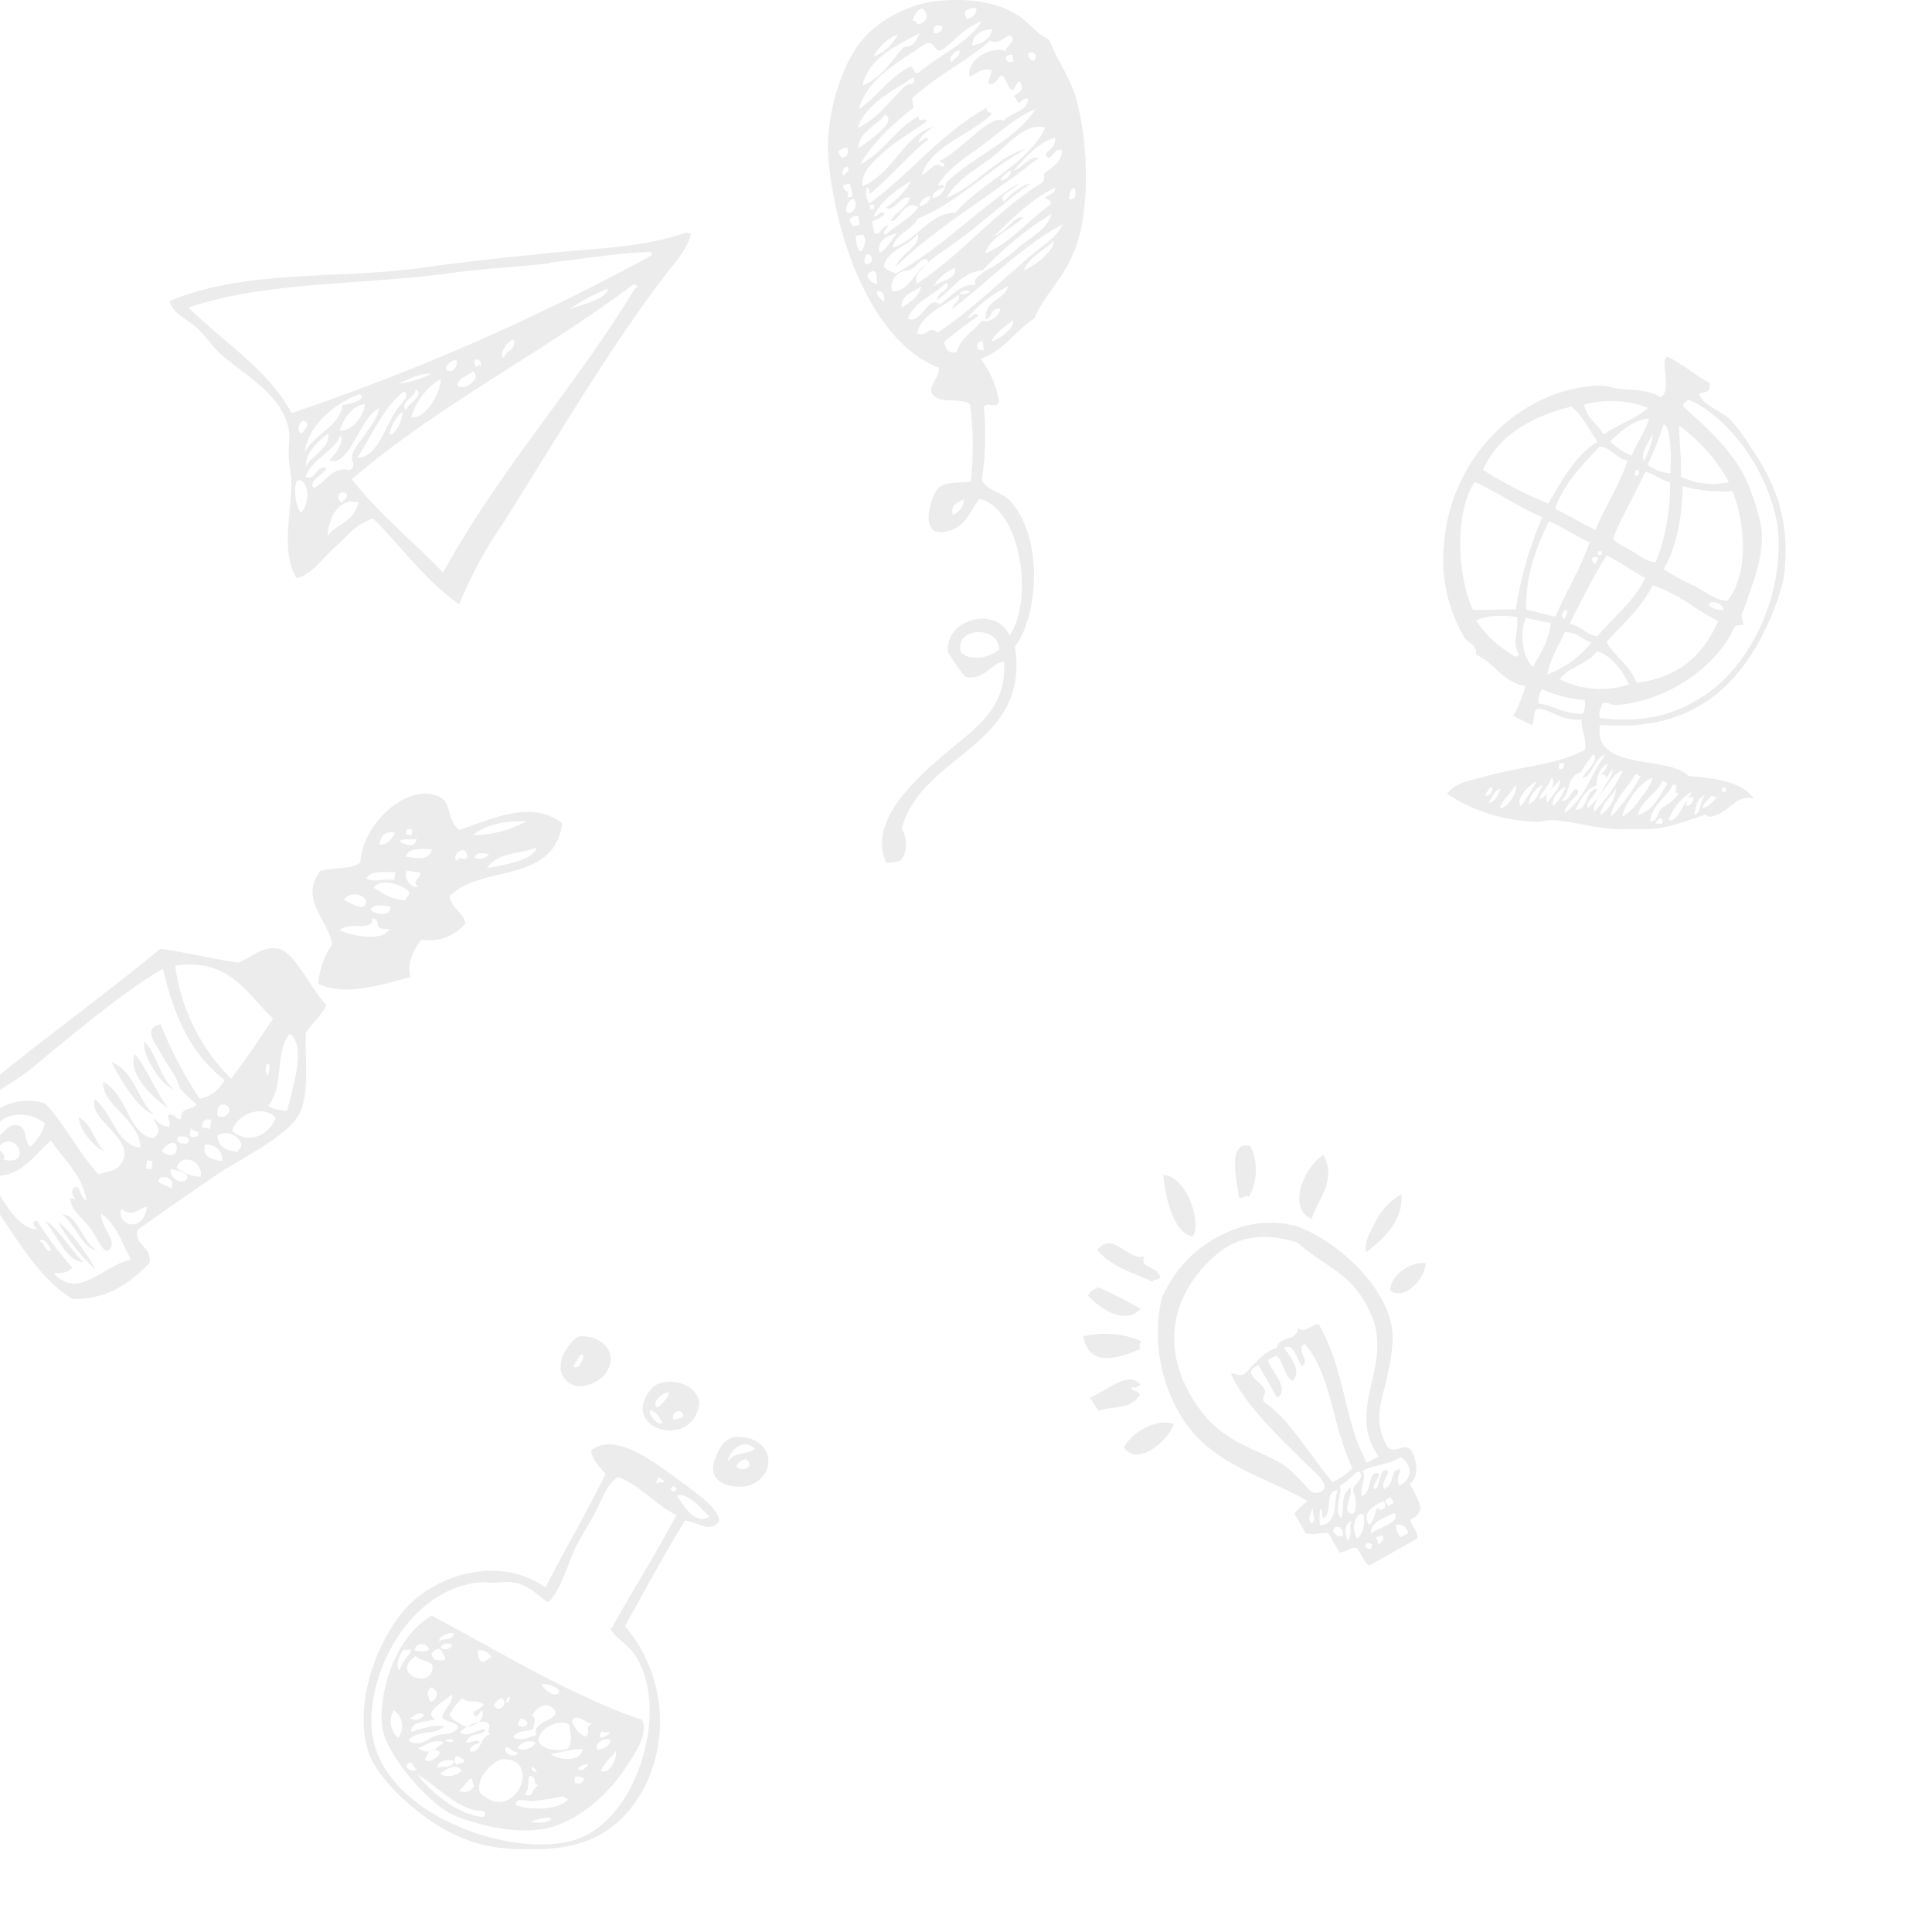 <svg xmlns="http://www.w3.org/2000/svg" xmlns:xlink="http://www.w3.org/1999/xlink" width="280" height="280" viewBox="0 0 280 280"><defs><style>.a,.c{fill:#a2a2a2;}.a{stroke:#707070;opacity:0.7;}.b{opacity:0.2;clip-path:url(#a);}.c{fill-rule:evenodd;}</style><clipPath id="a"><rect class="a" width="280" height="280"/></clipPath></defs><g class="b"><g transform="translate(181.801 196.438)"><g transform="translate(-24.801 -30.438)"><path class="c" d="M11.6,4.3c3.2.1,5.6,6.6,4.3,8.9C13,13,11.7,6.7,11.6,4.3Z" transform="translate(0 -0.025)"/><path class="c" d="M24.2.1A8,8,0,0,1,24,7.5c-.3-.5-1,.4-1.4.1C22.2,5.1,20.8-.7,24.2.1Z" transform="translate(0 -0.025)"/><path class="c" d="M8.8,16.1c-.5,1.7,1.2,1.3,2.1,2.5s-1,.6-.8,1.2C7.4,18.5,4.4,17.9,2,15.2,4.3,12.3,6.4,16.8,8.8,16.1Z" transform="translate(0 -0.025)"/><path class="c" d="M34.8,1.4c2,3.8-.8,6.3-1.7,9.3C29.3,9,32.3,2.8,34.8,1.4Z" transform="translate(0 -0.025)"/><path class="c" d="M2.2,20.6c2.1.9,4.1,2,6.1,3.1-2,2.3-5.5.4-7.6-1.9C.8,21.3,1.5,20.9,2.2,20.6Z" transform="translate(0 -0.025)"/><path class="c" d="M0,27.7a13.2,13.2,0,0,1,8.4.7.9.9,0,0,0-.1,1.1C5.2,30.9.8,32.3,0,27.7Z" transform="translate(0 -0.025)"/><path class="c" d="M46.1,7.1c.3,3.3-1.9,6-5.1,8.4-.3-1.2.4-2.7,1.1-3.9a9.5,9.5,0,0,1,4-4.5Z" transform="translate(0 -0.025)"/><path class="c" d="M7.1,35c-.6.6.9.4,1.1,1.2-1.5,2.3-4.1,1.5-6,2.3L1,36.6c2.6-1.2,5.6-4,7.3-1.9C7.9,34.9,7.4,35.4,7.1,35Z" transform="translate(0 -0.025)"/><path class="c" d="M49.6,17.1c.1,1.9-2.8,5.5-5.1,4C44.4,18.9,47.4,16.8,49.6,17.1Z" transform="translate(0 -0.025)"/><path class="c" d="M44.3,43.9c.8.7,2.2-.6,3,.1s1.7,3.9,0,5.1a13.2,13.2,0,0,1,1.6,3.5,2.4,2.4,0,0,1-1.6,1.7c.4.9,1.3,1.9,1.1,2.7l-6.9,3.9c-.7-.2-1.1-1.5-1.7-2.3s-1.9.6-2.7.4l-1.6-2.8c-1.1-.1-2.3.4-3.3,0l-1.6-2.8a8.1,8.1,0,0,1,1.9-1.8c-4.9-3.1-13.4-5-17.8-11.5A23.2,23.2,0,0,1,11.4,22c1.8-3.5,4-6.9,9.3-9.3a14.7,14.7,0,0,1,10.1-1C35.4,13.2,43,19,44.6,25.8c.6,2.5-.1,5.6-.6,8s-2.3,6.2.2,10.1ZM41.7,24.5h0C39,18.4,35.2,17.8,31,14.1c-4.2-1.3-8.3-1.3-12,2-6.5,5.8-8.2,14.2-1.8,22.6,3.5,4.6,8.4,5.4,12.1,7.8a25.7,25.7,0,0,1,2.4,2.3c.6.5,1.5,2.3,2.9,1.3S33,47,31.9,45.8c-3.6-3.6-8.6-8.3-10.5-12.7.8-.2,1.2.7,2.1-.1s2.7-3.2,4.5-3.6c.5-2,2.8-.7,3.1-2.9,1.2.8,1.8-.5,3-.6,4,7,3.6,14,7,20.1l1.7-.9C37.9,38.2,45,32,41.7,24.5ZM30.4,34.2h0C29,33.5,29,31,27.9,30.5l-1.1.6c0,1.2,3.4,4.2,1.3,5.5l-2.7-4.7c-2.5,1,0,2.2.7,3.2s-.4,1.3.1,2.1c3.7,2.5,6.6,7.7,9.9,11.6a9.1,9.1,0,0,0,2.9-2c-3-6.3-3-13.5-6.9-18-1.5.7.9,2.4-.4,3.2-.8-1-1.2-3.5-2.6-2.6,1.1,1.4,2.6,3.5,1.2,4.8Zm6.9,19.9h0C38,53,37,51,38.7,49.6c.4,1.3-1.1,3-.1,3.7s1.1-1.7.6-2.9,1.4-1.7,1-2.8-1.7,1.3-3,1.7c.3,1.6-.9,3.7.1,4.7Zm5.2-4.4h0c.5-.7.5-2.8,1.4-2.6s-.9,1.6-.3,2.7c1.6-.6.8-3,2.4-2.8-.2.7-.7,1.4-.2,2.3,2-.9,1.9-3,.2-4.1-2,1.3-3.5.9-5.5,2,.6,1.4-.5,2.3-.1,3.7,1.5-.8.8-3.3,2.1-3.4s-1.2,2.1-.2,2.3Zm-7.7,4.4h0c-.4-.5,0-.8-.3-1.3s-.3,1.5-.2,2.3c2.8-.3,1.8-3.5,2.6-5.1C34.8,50.1,36.3,53,34.8,54.1Zm-1.8.7h0c.9-.4.1-1.4.3-2S32.3,53.9,33,54.8Zm4.6,1.8h0c.2-.6-.3-1.6-1.1-1.2S36.8,57,37.6,56.6Zm.7.7h0c.8-.8.1-2,.6-2.9C37.7,55.1,37.9,56.2,38.3,57.3ZM41.4,55h0c.9-.7.8-1.7,1.2-2.5.5.8,1.7-.1.9-.9-1.8.8-3.1,1.8-2.1,3.4Zm-.8-1.4h0c-.2-.2-.4-.2-.7,0a2.8,2.8,0,0,0-.2,3.4c1.1-.9,1-2.2,1-3.5Zm3.6-1.3h0l.8-.5-.5-.8-.8.5Zm-2.5,4h0c1.1-1,4.3-1.5,3.4-3C43.7,53.9,41.5,54.7,41.7,56.3Zm4.3.5h0l1.1-.6c-.4-1.1-1-1.3-1.8-1.2A2.7,2.7,0,0,0,46,56.8Zm-4.2,1.6h0c-.1-.2-.1-.4.1-.4s-.5-.6-.9-.2.4.8.7.7Zm.8-.5h0c.7-.3,1-.7.8-1.2s-.3.1-.4-.1l-.6.3a1.5,1.5,0,0,1,.3,1Z" transform="translate(0 -0.025)"/><path class="c" d="M13.1,40.4c-.5,2.1-5.2,6.4-7.2,3.4C7,41.5,10.9,39.5,13.1,40.4Z" transform="translate(0 -0.025)"/></g></g><g transform="translate(138.689 62.552)"><path class="c" d="M22.191,52.1a13.5,13.5,0,0,1,2.6,6.2c-.6,1-1.7-.2-2.2.7a43,43,0,0,1-.3,10.6c.9,1.6,2.8,1.6,4.1,3,4.9,5.3,4.1,16.7.7,21.1,2.3,14.5-13.6,15.6-16.4,26.4.9,1.4.8,3.8-.3,4.7l-1.9.3c-1.7-3.4.2-6.8,1.6-8.9a40,40,0,0,1,6-6.2c4.2-3.8,10-6.8,9.4-14.1-1.6,0-2.8,2.8-5.6,2.2a27.1,27.1,0,0,1-2.5-3.6c-.5-4.9,7.1-6.7,8.9-2.4,3.4-4.6,2-18.1-4.3-19.8-1.5,1.7-1.9,4.3-5.2,4.8s-2.2-4.1-1.2-5.8,3-1.2,5.1-1.5a46.7,46.7,0,0,0-.1-11.2c-1.3-1-3.9-.1-5.2-1.2s.8-2.6.7-4.1c-9-3.4-14.7-17-16-29.9-.6-6.2,1.8-15,6-18.8a17.9,17.9,0,0,1,9.2-4.4c3.4-.4,8.1-.4,11.9,1.8,1.8,1,2.6,2.6,4.9,3.8,1.3,3.4,3.2,5.6,4.1,9.3,1.6,6.7,1.6,15.1-.1,20.2s-4.7,7.2-6.2,10.9c-2.8,1.7-4.2,4.5-7.7,5.8ZM12.391,3h0c.4-.1.4.5.7.5s1.7-.5,1-1.8-1.6.5-1.8,1.3Zm7.6-.3h0a1.443,1.443,0,0,0,1.5-1.2c.2-.6-.8-.3-1.3-.1s-.4.7-.1,1.3Zm-4.6,2.1h0c.9.2,1.7-1,.8-1.1s-1,.4-.8,1.1Zm-4.4,2h0c1.7,0,1.8-1.2,2.3-2-3.6,1.9-7.4,3.7-8.3,7.6C7.891,11.2,9.191,8.8,10.991,6.8Zm3.2-.5h0c-3.9,2.7-8.4,4.9-9.7,9.5,2.7-1.8,4.3-4.5,7.3-6.1.8-.2.5,1.2,1.4.8,2.9-2.5,7-4.2,9.1-7.4-2.3.8-3.6,2.4-5.3,3.8s-1.3-1.1-2.7-.6ZM10.091,5h0a6.9,6.9,0,0,0-3.5,3.2,6.3,6.3,0,0,0,3.5-3.2Zm10.8,1.6h0c1.7-.3,2.7-1.1,2.9-2.4C21.891,4.4,20.991,5.2,20.891,6.6Zm5.1.9h0c-.9-.4,1.1-1.1.7-2.1s-1.7,1.3-3.2.5c-3.4,3-8,5.2-11.3,8.4l.2,1.3c-3,2.4-5.8,4.9-7.7,8.2,3.5-1.8,5-5.1,8.5-7-.3,1.2,1.1,0,1.1.8-2.2,1.6-4.6,2.9-6.5,4.7s-2.9,2.8-2.8,4.7c4.5-1.9,6-7.4,10.2-8.6-.7.6-1.6,1.1-2,2s1.1-1,1.3-.2c-3,2.5-5.4,5.4-8.4,7.9-.1-.4-.1-.9-.5-.9a3,3,0,0,0,.4,2.3c6-4.4,10.3-10.1,17-13.9,0,.7.5.6.8.9-3.2,3.1-9,4.7-10.2,8.9,1.7-1,1.7-2,3.1-1.2.5-.8-.1-.3-.5-.9,3.2-1.5,7.4-6.9,9.3-5.8.9-1.2,3.5-1.3,3.5-3.2-.9-.3-1.2,1.2-1.6.3s-.3-.3-.4-.6,1.5-.6,1-1.8-.7.6-1.2.8-.7-.9-1.3-1.8-.9.9-1.8,1-.1-1,0-2c-1.5-.6-2.6,1-3.2.8-.3-2.8,3.9-4.5,5.4-3.5Zm-8,1.5h0c.2-.6,1.1-.7,1.1-1.5S16.991,8.6,17.991,9Zm8.9-.1h0l-.2-1c-.4.1-.9.1-.9.5S26.191,9.2,26.891,8.9Zm3-.1h0c.4-.5.2-1.3-.5-1.2S29.191,8.9,29.891,8.8Zm-25.6,9.7h0c3.1-1.3,4.7-4.1,7-6.1.5-.4,1.5.1,1.1-1.2C9.191,13.3,5.591,15,4.291,18.5Zm.1,3h0c1.3-1,5.8-3.8,3.9-4.9-1.2,1.6-3.7,2.4-3.9,4.8Zm12.5,5.6h0c-.7.4-1.8.6-1.7,1.6,1.6-.2,1.8-1.8,2-2.3,4-3.8,10-6.1,12.9-10.6-2.9,1.2-5.1,3.3-7.5,5.1s-5.2,3.4-6.7,6c.4,0,.9-.2,1,.2Zm-15.4-5.2h0a1.5,1.5,0,0,0,.5.9c.9,0,1-.6.8-1.4a1.8,1.8,0,0,0-1.2.5Zm17,8.9h0c3.8-4.4,10.4-6.9,13-12.3-2.9-.8-5.4,2.5-7.6,4.2s-5.5,3.5-6.7,6c4.3-1.8,7.4-6.1,11.5-7.1-5.7,3.1-9.5,7.5-15.7,10.1-.8,1.7-3.3,2.2-3.6,4.2,3.6-1.2,5.3-5,9.1-5.1Zm-8.5,3h0c-1.5.4-2.6,1-2.6,2.4S9.291,34.7,9.991,33.8Zm23-13.9h0c-3,1-4.4,3.1-6.2,4.9,1.3-.4,2.5-2.3,3.7-1.9-6.7,5.4-14.7,9.9-20.7,15.8.5-1.8,3.8-3.1,3.2-4.8-1.3,1.8-4.4,2.3-4.9,4.7a3,3,0,0,0,1.8,1c6.6-3.7,12.2-9.6,17.8-13.1-.4.9-3.2,1.7-2.2,2.7.9-1,2.9-2.6,3.9-2.6-3.1,2.1-6.3,5-9.4,7.4s-4.1,2.7-5.6,4.2-1.8,1.8-1.5,2.9c6.6-4.3,11.2-10.3,18.1-14.6.6-.7.1-1,.4-1.4s2.7-1.5,2.5-3.4c-1.2-.2-1.5,1.7-2.2,1s1.5-1,1.2-2.8ZM14.591,38h0c-.7-1.5-1.9,1.2-3.1,1.2a2.388,2.388,0,0,0-2.2,3c2.5.2,3.3-3.1,5.3-4.1ZM2.391,25.4h0c0-.5.8-.4.5-1.1S1.591,25.4,2.391,25.4Zm.5,3.2h0c1.2.1.3-1.3.3-2l-1,.2c.1,1.4,1.1.5.6,1.9Zm3.8,1.1h-.6v.6h.6Zm5.1-1.1h0c-1.6,0-2.3,2.2-3.4,1.5a11.9,11.9,0,0,0,3.7-3.9c-2.3,1.4-4.4,2.9-5.5,5.2.6.1,1.2-1.2,1.6-.3a7.8,7.8,0,0,1-1.8,1l.3,1.6c.8.6,1-.7,1.8-1s-1.1,1.2-.1,1.3c1.5-1.4,3.6-2.3,4.7-4-2.1-1.2-2.9,2.4-4,2,.7-1.3,2.4-1.9,2.8-3.4Zm-8.9,2.3h0a1.252,1.252,0,0,0,1-1.8C3.591,28.1,1.991,30.3,2.891,30.9Zm10.4-1h0a1.881,1.881,0,0,0,1.5-1.2C14.991,28,13.091,29,13.291,29.9Zm-9.7,2.9h0l1-.2c-.2-.6.1-1.7-.9-1.2s-.4.7-.1,1.3Zm19.2,3.9h0c3.3-1.2,6.4-4.9,9.5-7.1,0-.7-.5-.6-.8-.9s1.6-.5,1.4-1.5c-3.6,1.8-6.2,4.5-8.8,7,1.7-.5,2.8-2.9,4.2-2.7-1.7,1.8-4.7,2.7-5.5,5.2Zm12.2-7.8h0c.9,0,1-.6.8-1.4S34.791,28.1,34.991,28.9Zm-30,7.4h0c.2-.7.8-1.7,0-2.3l-1,.2c.2.9.1,2.3,1,2.2Zm11.2,7.8h0c1.6-1,3.1-3.1,5.2-2.8-.4-1.2.7-1.2,1-1.8a25.2,25.2,0,0,0,5.4-3.8c1.6-1.3,4-2.5,4.6-4.7a49.6,49.6,0,0,0-10,8.2c-3,.2-4.4,2.8-6.6,4.3-.1-1.1,2.4-1.7,1.3-2.5-1.7,1.8-4.7,2.7-5.5,5.2,2.1.8,2.8-3.5,4.6-2.1Zm-3.3,4.2h0c1.4.7,1.7-1.3,3-.1,5.1-3.4,9.5-7.8,13.8-11.4,1.5-1.3,3.5-2.4,4.3-4.3-6.2,3.4-10.6,8.2-16,12.3.1-.9,1.2-1,1-2.1-2.2,1.7-5.4,2.8-6.1,5.6Zm6.4-5.6h0l1-.2C21.191,41.8,18.591,42.1,19.291,42.7Zm-13.9-4.5h0a.7.7,0,1,0,.1-1.3C5.491,37.4,5.091,37.6,5.391,38.2Zm23,1h0c1.8-.8,4.5-3,4.3-4.3-1.4,1.5-3.6,2.3-4.3,4.3Zm-21.2,2h0c-.3-.6.2-2.3-1-1.8S6.391,41.1,7.191,41.2Zm8,.4h0c.9-1,3.5-.9,3.2-2.8a7.1,7.1,0,0,0-3.2,2.8Zm-7,2.1h0c-.1-.8-.2-1.6-.9-1.5S7.691,43.5,8.191,43.7Zm2.5.9h0c1.2-.8,2.5-1.6,2.8-3.1C12.291,42.4,10.491,42.8,10.691,44.6Zm12.2,1.7h0c-.4-2.7,2.7-2.8,3.2-4.8a18,18,0,0,0-5.9,4.6c.6.1,1.2-1.2,1.6-.3a49.6,49.6,0,0,0-5,3.8c.3.9.6,1.8,1.9,1.4.5-2,2.4-3,3.6-4.5a2.3,2.3,0,0,0,2.7-1.8c-1.5,0-1.2,1.3-2.1,1.6Zm.8,3.2h0c1.5-.5,3.5-2.2,3.1-3.1C25.691,47.4,24.191,48.2,23.691,49.5Zm-1.1,1.2h0l-.2-1.3C21.291,49.5,21.391,51.1,22.591,50.7Zm-4.5,23.9h0a2.5,2.5,0,0,0,1.6-2.2C18.691,72.8,17.691,73.3,18.091,74.6Zm1.2,20h0c1.4,1.2,4.1.8,5.5-.5C24.791,90.6,18.191,90.8,19.291,94.6Zm5.7-68.5h0a1.443,1.443,0,0,0,1.5-1.2C26.691,24.3,25.191,25.5,24.991,26.1ZM23.791,26.9Z" transform="translate(-18.69 -62.552)"/></g><g transform="translate(57.163 53.9) rotate(19)"><path class="c" d="M68.3,0c.2,2.2-.8,4.6-1.5,6.6-4.3,12.8-7.2,27.5-10.7,42.3A60.9,60.9,0,0,0,54,61.7c-6-1.8-10.5-5.1-15.8-7.7-2,1.3-2.8,3.7-4,5.9s-1.8,4.6-3.7,5.9c-3.2-2.6-3.7-7.9-5.1-12.5-.4-1.3-1.3-2.6-1.8-4s-.7-2.9-1.5-4c-2.7-4-7.9-4.8-12.5-6.6C8,38,6.5,36.8,4.8,36.1S1.1,35.4,0,33.8c9-8,21.8-10.8,33.1-16.5,5.6-2.9,11.3-5.5,16.9-8.1S62.5,4.1,67.6,0ZM28.7,52.5h0c1.3-1.4,1.5-3.9,4-4,.8-1.4-.5-1-.4-2.6s1.9-5.5,1.5-7.3c-2.3,2.1-1.2,9.6-4.4,9.5.4-.8,1.3-3,.4-4-.4,3-2.6,4.2-2.9,7.4,1.6.1,1-2,2.2-2.2s-2.1,3-.4,3.3ZM50.3,10.7h0c-4.2,2-8.7,3.8-12.9,5.9-12,6.1-24.7,9.7-34.5,17.2,6.5,3.1,14.2,4.9,19.1,9.6A326.6,326.6,0,0,0,63.9,4.8a.366.366,0,0,0-.4-.4c-4.4,1.7-8.6,4-13.2,6.2ZM33.4,49.6h0c5.1,3.4,11.3,5.6,16.9,8.5,3-17.3,9.3-31.4,12.9-48.1.4,0,.3-.5-.4-.4C53.5,23.4,42,35,33.4,49.6ZM55.1,16.2h0c1.4-1.4,4.6-3,4.4-4.8a26.7,26.7,0,0,0-4.4,4.8Zm-6.6,9.6h0c-.1-1.2,1-1.2.7-2.6S47.2,25.6,48.5,25.8Zm-3.3,2.6h0a.366.366,0,0,1,.4-.4c.3,0-.1-.9-.7-.7s-.1,1,.4,1.1Zm-4,1.8h0c1,.1,1.2-.5,1.1-1.5S40.5,29.5,41.2,30.2Zm2.2,1.5h0c.8.9,3.3-1.9,1.5-2.6C44.5,30,43.4,30.3,43.4,31.7Zm-8.1,2.6h0a14.2,14.2,0,0,0,4-2.9C37.5,32,36.5,33.2,35.3,34.3Zm3.3,4h0c2.3-.3,2.9-5.7,2.2-6.6a9.8,9.8,0,0,0-2.2,6.6Zm-1.1-.7h0c0-.9,2-3.1.4-3.3C38.2,35.6,36.3,36.6,37.5,37.6Zm-4.4,8.8h0c2.5-.8,2.4-4.6,2.9-7.3s1.6-3.5.4-4c-2,2.9-2.3,7.5-3.3,11.4Zm-7.4,1.5h0c.6-2.9,3.6-5.1,2.9-8.1.9-.1,3.3-2.1,1.8-2.2-2.6,2.2-5.4,6.1-4.8,10.3Zm10.7-6.2h0c1.1-.1,1.1-3.3.7-3.7A6.3,6.3,0,0,0,36.4,41.7Zm-7,1.8h0c1.8-.3,2.7-3.4,2.2-4.8C30.1,39.5,29.5,41.2,29.4,43.5Zm-5.1,2.2h0c.2-.2.9-1.7,0-1.8S23.4,45.6,24.3,45.7ZM26.5,50h0c.3-1.8,2.5-3.7,1.5-5.5C27.1,45.7,25.7,48.3,26.5,50Zm6.6,3.3h0c.1-.2.9-1.4,0-1.5S32,53,33.1,53.3ZM28,56.6h0c.7-1.2,0-4.2-1.5-4.4S26.8,56,28,56.6Zm4.8,1.8h0c.7-2.1,2.8-2.8,2.6-5.9-3.3.2-3.2,4.1-2.7,5.9Z" transform="translate(-34.163 -32.9)"/></g><g transform="matrix(0.899, 0.438, -0.438, 0.899, 235.207, 88.126)"><path class="c" d="M18.952.006c2.5-.081,4.756.645,7.254.725.806,1.37-.161,1.451-.725,2.1,1.531,1.29,3.708.806,5.481,1.29a23.536,23.536,0,0,1,4.594,2.337c4.675,2.66,9.672,6.287,12.574,14.67a10.156,10.156,0,0,1,.322,1.29c1.128,6.126,1.048,14.267-2.5,20.07-2.418,4.111-6.206,7.335-12.332,9.753,1.934,6.609,10.962-.484,14.75,1.048,3.708-1.451,7.335-2.66,9.995-1.209-2.418.4-2.337,2.9-3.788,4.433s-1.048.322-1.612.806S49.5,61.1,46.761,62.635l-2.982,1.451c-3.144,1.773-6.771,2.176-10.237,3.547-.725.242-1.209.887-1.934,1.209a24.826,24.826,0,0,1-13.541,2.1c.322-2.015,2.337-3.385,3.95-4.756,3.708-3.385,8.625-6.045,11.2-9.753-.564-1.773-1.693-2.176-2.337-3.708-2.257,1.29-3.869.806-5.723,1.128S25,55.7,24.756,56.59H21.773a25.793,25.793,0,0,0-.322-4.675c-3.3.967-5.481-1.048-8.463-.967-.484-1.29-1.531-1.048-2.418-1.37A22,22,0,0,1,1.864,38.7C-2.408,28.217.978,16.369,8.8,10.162c1.128-.887,3.3-2.418,4.756-2.579s5-2.337,7.093-1.854C21.935,4.278,18.388,1.215,18.952.006ZM34.589,56.59h0a20.158,20.158,0,0,0-.484,3.063c-1.612,1.451,0,2.982-.725,4.917,1.37-.4.4-2.579,1.37-2.418s-.725,2.337-.161,3.788c1.693-2.982.967-6.851,1.612-10.156-1.29,1.128-.322,3.95-1.531,4.433,0-1.048,1.209-3.385-.081-3.708ZM45.229,42h0c4.675-7.819,3.788-19.748-1.37-27.325A27.687,27.687,0,0,0,30.317,5.084c-1.612-.484-4.594-1.128-6.045-.725.242.484-.484.564,0,1.128C28.464,6.7,34.509,8.228,38.458,12.258A32.805,32.805,0,0,1,42,16.127c2.418,3.627,2.5,8.222,3.063,12.171-.242.806.564,1.128.887,1.854a1.693,1.693,0,0,0-1.048.806c.322,6.529-4.514,14.509-10.72,17.813-.4.161-1.854-.081-1.531,1.048a2.176,2.176,0,0,0,.484,1.531c6.206-2.1,9.672-5.32,12.01-9.269ZM11.214,11.533h0c1.209,1.612,2.982,1.612,4.433,2.66,1.209-2.176,3.144-4.03,4.111-6.287a14.67,14.67,0,0,0-8.544,3.627ZM9.683,12.58h0c-4.594,3.869-7.657,8.3-7.5,13.864a58.2,58.2,0,0,0,10.64.242c.322-3.869.4-7.9,2.5-11.2-1.934-.967-3.627-2.5-5.723-2.9Zm7.335,2.1h0a9.2,9.2,0,0,0,3.627.484c-.161-2.015.242-3.869-.081-5.965-2.257,1.451-2.821,3.547-3.627,5.481Zm6.287.645h0A6.368,6.368,0,0,0,26.852,15c-.484-.887-.887-2.015-1.451-2.982s-1.693-3.063-2.579-2.982a47.959,47.959,0,0,1,.484,6.287Zm5.159-.564h0a10.478,10.478,0,0,0,6.529-2.337A25.11,25.11,0,0,0,24.917,8.228c1.128,2.257,2.418,4.03,3.466,6.529Zm-5.884.322h0c0-1.128-.081-3.3-.564-4.03C22.015,12.177,21.612,14.273,22.58,15.079Zm-6.69.967h0c-1.128,3.466-2.257,6.932-1.854,10.881,2.257,0,4.353.242,6.609.161-.242-3.708.322-7.174-.242-11.043-1.693.484-2.821-.725-4.594,0Zm6.206.967h0l.242.484c.725.081.322-1.128-.081-.806s.081.322-.081.322Zm1.37-.645h0c0,1.612,0,3.224-.081,5.723,0,.887-.081,4.756.161,5.078s2.418.322,3.3.4,2.5.484,3.708-.081a30.307,30.307,0,0,0-3.224-11.284c-1.37.242-2.579-.081-3.869.161ZM1.864,28.62h0c-.725,5.159,3.788,13.461,7.9,16.685,2.015-.887,4.111-2.176,5.562-2.741a54.326,54.326,0,0,1-2.418-13.7c-3.788.161-7.254-.4-11.043-.322Zm30.146-.725h0a29.582,29.582,0,0,0,5.239.242c1.773.081,3.627.564,5.078-.161,1.128-4.675-2.418-11.043-6.287-14.589a22.327,22.327,0,0,1-6.771,2.5c1.934,4.353,3.063,8.463,2.741,12.091ZM16.615,41.92h0c1.451-.4,2.9-.564,4.353-.967-.322-4.03.242-7.738-.322-11.849-2.257.081-4.353-.242-6.609-.161,0,4.353.4,8.625,2.66,12.977ZM22.58,30.232h0l.484-.242-.242-.484-.484.242Zm1.128-.564h0c-.4,3.708-.4,7.577-.484,11.365,1.693-.564,2.821.4,4.433-.161.806-3.547,2.579-6.771,2.5-10.64-2.176-.081-4.272-.484-6.529-.484ZM22.9,31.522h0c-.4-.322.322-1.128-.484-.887S22.257,31.764,22.9,31.522Zm8.705-.806h0c0,3.708-1.451,6.932-2.418,10.317,2.1,1.37,4.594,1.612,6.529,3.385,5.239-3.385,6.932-7.98,6.69-13.219-3.627,0-6.932-1.048-10.8-.484Zm10.8-1.29h0c-.322-.806-2.1-.564-2.257,0S41.521,29.991,42.408,29.426ZM22.257,40.711h0c-.081-.322.081-1.451-.322-1.29S21.532,40.792,22.257,40.711Zm-11.365,5.8h0a14.428,14.428,0,0,0,5.8,2.015c.564.081,1.934.564,1.854-.322C16.857,47,17.26,45.628,15.97,43.451c-1.612.484-4.272,1.693-5.078,3.063Zm10.317,2.418h0c.081-2.176.4-4.353-.484-6.851a29.339,29.339,0,0,1-3.547.887c0,2.338,2.176,5.642,4.111,5.965Zm1.934-6.609h0c.081,2.176-.242,4.272.4,6.69a14.6,14.6,0,0,0,3.708-6.932c-1.37.161-2.5-.484-4.111.322Zm5.4.484h0c-.322,2.257-2.66,3.788-3.063,6.045a13.3,13.3,0,0,0,9.35-3.708C32.977,43.693,30.962,42.565,28.544,42.807ZM24.192,53.366h0c2.257-.725,4.03-.242,6.448-1.451A2.579,2.579,0,0,0,30,49.98a17.572,17.572,0,0,1-6.206,1.29A3.95,3.95,0,0,0,24.192,53.366Zm13.7,5.32h0c-.484-.161-.806-.484-1.048.242,0-.725.564-1.209.161-2.1a3.466,3.466,0,0,0,0,3.466c-1.209,1.29-1.128,2.9-1.209,4.594,1.773-.967-.081-3.063,1.451-4.111.4,1.048-.806,2.5.081,3.063a10.4,10.4,0,0,0,.806-4.111c.081-.887.322-2.015-.081-2.5a6.771,6.771,0,0,0-.161,1.451Zm1.612-1.934h0c-.967.725-.967,2.257-1.209,3.466s-.645,2.821.081,3.708a22.569,22.569,0,0,0,1.128-7.093Zm-.161,7.254h0a4.836,4.836,0,0,0,.4-4.433C39.587,61.023,38.861,62.313,39.345,64.005Zm-8.222-3.466h0c.725-.161.242-.725.322-1.048l-.725.322.322.725ZM41.36,56.429h0c-.161,2.257-1.29,5.32-.484,7.093a29.339,29.339,0,0,0,1.29-7.174C41.844,56.509,41.683,56.187,41.36,56.429ZM31.849,61.91h0c0,1.128-1.451,2.821-.161,3.788C31.849,64.65,32.494,62.635,31.849,61.91Zm.806,3.869h0a6.48,6.48,0,0,0,.4-3.3C32.333,63.28,31.93,65.134,32.655,65.779ZM30.64,62.232h0c.242,1.29-.4,2.337-.242,3.547C31.285,64.973,31.768,62.474,30.64,62.232Zm11.687.564h0a7.577,7.577,0,0,0,1.209-3.466c.242-1.29.564-2.66.242-3.547-1.531,1.773-1.854,5.32-1.451,7.012ZM28.464,67.874h0a36.429,36.429,0,0,0,.484-4.272C28.141,64.65,27.255,67.391,28.464,67.874Zm15.8-6.287h0c1.773-1.612,1.612-3.95,1.854-6.045-.322.161-.484-.161-.806.081C45.39,57.718,43.778,59.33,44.262,61.587ZM25.8,69.406h0c1.048-.161,1.37-3.224.645-4.03C26.368,66.746,25.723,67.955,25.8,69.406Zm3.466-2.257h0c.967-.887.645-2.176.645-3.466a3.95,3.95,0,0,0-.564,3.466Zm17.007-5.481h0c1.128-.564.242-1.854.725-2.66a6.276,6.276,0,0,0,1.209-2.821c-1.048.322-.242-1.29-1.29-.806,0,2.176-1.451,3.869-.645,6.287ZM23.144,68.761h0c.645-.161.887-1.451.161-1.531a6.932,6.932,0,0,0-.161,1.531Zm.887.725h0c.967-.645.564-1.693.725-2.66C23.95,67.471,24.192,68.519,24.03,69.486ZM53.773,53.2h0l.484-.242-.242-.484-.484.242Zm-3.95,1.934h0A7.609,7.609,0,0,0,48.614,60.3c1.612-.322.564-5.239,1.37-2.982a1.048,1.048,0,0,0,.322-1.612c-1.048.887-.242.242-.564-.564ZM51.6,57.96h0c.887-.887-.242-1.854.161-3.224-.967.967-.4,2.257-.161,3.224Zm.725-1.451h0c.806-.645.806-1.531,1.128-2.257a1.209,1.209,0,0,1-.806.081c-.081.725-.645,1.29-.4,2.176Zm-5.239,5.078h0c.4-.242,1.29-.322.725-.887S47.083,61.265,47.083,61.587Z" transform="translate(-29.184 -35.567)"/></g><g transform="translate(35.968 151.593) rotate(98)"><g transform="translate(-39.84 -40.604)"><path class="c" d="M51.8,52.8c-.4,2.3-4.2,5.4-6.7,7.1C46.1,56.3,49.9,55.5,51.8,52.8Z" transform="translate(-0.221)"/><path class="c" d="M68.8,52.8c2.3,0,2-2.5,4.4-2.4,3.3,2.4,6.1,5.3,6.7,10.3-2.3,5.7-9.3,10.6-14.3,15.5-2.6,2.6-6.8,7-11.9,4-1.5-.9-3-3.2-4.8-4.8-6.7-6.3-14.4-14.2-21-20.2-.1-3.2.4-7.4.4-11.5-1.3-2.1-3-3.3-2.8-5.6s5.5-5.7,7.1-7.9c1.7.5,2.8,1.7,4.4,2.4,3.9-.4,8.1-1.7,11.5-.8s8,7.7,10.3,10.3c3.7,4.1,7.1,7.7,9.9,10.7ZM37.5,34.9h0c3,1.8,7.6-.3,10.7,1.6.5-.5.4-1.7.4-2.8C45.5,33.5,38.8,32.1,37.5,34.9Zm15.1,6.3h0c1.6-2.7-.1-5.4-2.8-6C48.1,37.4,50,40.8,52.6,41.2Zm-8.7-4h0C40.9,36.7,42.6,38.4,43.9,37.2Zm-8.3.4h0c-2.7,4-7.9,7.3-5.6,15.1A28.365,28.365,0,0,0,45.1,42.4c-3.1-1.7-6.2-3.3-9.5-4.8Zm17.9,5.6h0c1.5-.2,2-1.4,2-3.2-.5,0-.5-.5-1.2-.4a2.386,2.386,0,0,0-.8,3.6Zm-2.8.4h0c.5-1.2-1.1-2.2-1.6-1.2S49.4,43.9,50.7,43.6Zm4.4,1.2h0c1.8.2,2-1.2,2-2.8a2.2,2.2,0,0,0-2,2.8Zm-1.6,5.6h0c-1-.5-1.9.9-2,0s.6-.8.4-1.6c-1.8.1-1.2-.9-2.4-2a34,34,0,0,1-2,2.8c-1.4.4-2.9,2.1-4.4,3.2s-3.4,3.4-4.4.8a57.7,57.7,0,0,0,9.9-7.1,5.1,5.1,0,0,0-3.2-3.2c-3,5.5-8.5,8.7-14.7,11.1C34.2,59,42.3,66.4,47.4,71c2.6,2.4,4.5,5.3,6.7,7.1s10.2.8,8.3-4c-2.3.4-2.2,2.9-4.4,3.2s-6.5-3.5-5.6-8.7c2.7-3.4,6.4-5.8,9.1-9.1-.5-.9-.7-2.2-1.6-2.8-4-2.7-6,5.7-9.1,4.8,1.6-2.7,6.3-4.2,6-7.5-4.1.8-5.3,6.5-8.7,6.7,1.3-3.7,7.1-4.7,7.1-8.3-1-1.3-1.8-.4-2.8.4.2-.8,1-1.1.8-2.4Zm-.8-4.8h0V44.4H51.4q-.15,1.35,1.2,1.2ZM59,48.4h0a6.4,6.4,0,0,0,.8-3.6C57.5,44.6,56.6,48.1,59,48.4Zm-6-1.2h1.2c0-.6.1-1.4-.8-1.2a1.9,1.9,0,0,1-.4,1.2Zm6.3,2h0c1.2.2,2.1-1.8,1.2-2.4S59.3,48,59.3,49.2Zm-4.8-.4h0c1.1.6,1.1-1.7.4-1.6S54.3,48,54.5,48.8Zm2.4,2h0c.6-.6.6-2.3-.8-2S56,50.7,56.9,50.8Zm4.4,0h0c.4-.5.4-1.5.8-2C60.4,48.2,60,50.6,61.3,50.8Zm-2.8,2h1.2V52H58.5v.8ZM66,55.5h0a1.61,1.61,0,0,0,2-1.6c.1-1.1-1.1-2.1-2.8-2C65.6,53.2,67.1,53.7,66,55.5Zm10.7,8.3h0c3.3-4.1-2.6-7.2-3.6-10.7-2.1,1.6-4.7,2.7-6,5.2,1.9-.1,3.3-2.7,4.8-2s-1.6,2.2-2.8,3.6-2,2.8-3.6,3.2v-.8s-.8,1.1-1.6.4,1.4-1,1.6-2c-3.6,1.1-5.4,4.1-7.9,6.3,2.6,2.3,6.2,3.6,6.3,8.3,2.7-2.3,7.3-5.2,6.7-8.3.1.5-1.2,1.4-1.2.4a57.2,57.2,0,0,0,6-6c1.1.5,1,2,1.2,2.4Zm-4.4,2.8h0c.1-.8,1.1-.8,1.2-1.6S71.3,66.2,72.3,66.6ZM58.1,75.4h0c0-1.7-2-1.5-2-3.2s2.2-1.2,2.8-2.4a7.7,7.7,0,0,0-3.6-1.6c-1.7,2.5-.8,7.4,2.8,7.1Zm1.2-1.2h0c1.2.3.8-1.1,2-.8.4-4.3-4.5-1.3-2,.8Z" transform="translate(-0.221)"/><path class="c" d="M47.8,50.4c-.3,1.8-4.2,5.3-6.3,5.2C43.2,53.4,46.3,52.7,47.8,50.4Z" transform="translate(-0.221)"/><path class="c" d="M50.6,50.8c-.8,1.8-3.9,6.7-7.1,5.9C45.5,54.5,48.5,53,50.6,50.8Z" transform="translate(-0.221)"/><path class="c" d="M69.2,64.3c.8-1.7,3.8-4.7,6-6.3A27.1,27.1,0,0,1,69.2,64.3Z" transform="translate(-0.221)"/><path class="c" d="M74.4,59.9c.3,2.5-3.5,4.4-5.2,6.4C69.7,64.5,72.9,62,74.4,59.9Z" transform="translate(-0.221)"/><path class="c" d="M72.4,58.3c.2,1.9-3.3,3.5-4.4,5.6C67.6,61.7,71.5,60.5,72.4,58.3Z" transform="translate(-0.221)"/><path class="c" d="M58.1,59.1c-.2,1.1-2.2,3.9-4.4,4.4C54.5,61.3,56.9,60.8,58.1,59.1Z" transform="translate(-0.221)"/><path class="c" d="M1.8,0c9,.1,7.4,10.8,12.7,14.7,1.7-.4,2-2.3,3.6-2.8a6.8,6.8,0,0,1,3.2,6c1.4.8,3.7,1.7,5.6.8,1.5,3.7,4.2,8.9,2.8,13.1a11.4,11.4,0,0,1-5.9-1.2c-3.4,1-5.8,5.7-10.3,3.2-.8-1.7-.8-4.3-2-5.6C6.1,28.8-1,23.2.4,18.3c.6-2.1,3.1-1.5,4.4-3.6C2.9,10.7-1.2,5,1.8,0ZM9.7,9.9h0c-.8-2.5-2.1-6.6-4-6.7C7.1,5.4,7.2,8.8,9.7,9.9ZM5.3,12.7h0A16.9,16.9,0,0,0,2.2,5.2c.4,3.2,1.3,5.9,3.2,7.5Zm3.2-.8h0a1.9,1.9,0,0,0-.8-2C7.6,10.9,7.6,11.8,8.5,11.9Zm.8,2.4h0c-1,.2.2-1.8-1.2-1.2S8.8,15.5,9.3,14.3Zm.4,7.5h0c0-1.8.1-3.5-1.6-3.6C8.3,19.8,8.3,21.5,9.7,21.8Zm2-2.4h0v2c1.5.4,2.6-1.6,2-2C13.4,20.6,12.4,19.2,11.7,19.4ZM7.7,23h0c.3-1,.7-2.3-.8-2.4C7.3,21.3,7,22.6,7.7,23Zm7.1,2.8h0c.9-2,1.2-2.4,1.2-4.8-.5,0-.6-.5-1.2-.4S12.9,24.7,14.8,25.8ZM5.7,22.2h.8v-.8H5.7Zm13.5,3.2h0c2-.6.9,3.3,2.4,4.4.6-1.9.8-6.5-1.2-7.1.6,2.8-1.1.9-1.2,2.8ZM13.7,27h0c.3-1.8-.5-2.4-.4-4H12.1c.4,1.4.1,3.6,1.6,4ZM18,25.8h0c.6-.6.8-3.1-.8-2.8C17.1,24.3,17.2,25.4,18,25.8Zm-9.5,0h0c-.1-1.2-1.1-1.6-2-2Q6.4,25.9,8.5,25.8Zm8.7,4h0c.2-.9,1.3-3.1,0-3.2S15.7,29.4,17.2,29.8Z" transform="translate(-0.221)"/></g></g><g transform="translate(82.159 232.526) rotate(51)"><g transform="translate(-29.166 -36.474)"><path class="c" d="M18.5,3.1c5.2,5.2-5,12-6,3.6C12.8,4.3,15.9,1.7,18.5,3.1ZM15.2,8.3h0c.2-.6-.2-2.6-.6-2.6S13.8,8.6,15.2,8.3Zm2.9-.7h0c.1-.4,1-1.5.1-1.6S17.1,7.4,18.1,7.6Zm-.8,1.5h0c-.7,0-1.2-.4-2.2.1s2.4,1.1,2.3-.1Z" transform="translate(0.003 0.021)"/><path class="c" d="M0,10.8c1.5-2.6,5.6-3.6,6.7.3.4,1.4-.4,4-1.6,4.6-3,1.6-5.2-1.6-5.1-4.9ZM2.9,14h0c1.1,0,.1-2.1-.4-2.1S2.7,13.2,2.9,14Z" transform="translate(0.003 0.021)"/><path class="c" d="M26.9.9c3.3-2.5,6.8.5,5.5,4.1-.7,1.9-4,4.9-6,1.7S25.3,2.1,27,.9Zm.8,4.4h0c-.4-1.8,1-2.6,1.1-4.2C26.4,1.3,26.7,4.1,27.7,5.3Zm1.4-.5h0c1-.1,1.6-1.5.7-1.8s-1.2.9-.7,1.9Z" transform="translate(0.003 0.021)"/><path class="c" d="M48.9,38.5c2.2.3,3.3,3.9,4.1,6.5,1.4,4.6,1.5,10.1-.4,14s-6.2,7.3-9.8,9.3-12.8,2.1-16.2.4-9.6-9-8.5-16c10.6-4.5,21.7-8.4,30.8-14.1Zm-13,8.1h0c.6.2,2.7-.2,2.5-1.1S36,45.9,35.9,46.6Zm-9.6,4.2h0c.5.2.8.6,1.4.5s.3-.9.5-1.4S26,50,26.3,50.8ZM46.6,44h0l.2.6c.7.7.8-.8.8-1.2s-.5.5-1,.7ZM21.7,54.2h0c-.1-.8.9-1.1.6-2.1S20.8,53.8,21.7,54.2Zm21-7.7h0a3.8,3.8,0,0,0,3.1-.1c-.3-1.3-1.2-.6-.9-1.9-.7.7-2.6.7-2.2,2Zm5.6-.3h0a2,2,0,0,0,.2-2.3C47.5,44.1,47.3,46.3,48.3,46.2ZM22.5,54.6h0a1.1,1.1,0,0,0,.8-1.5,1.1,1.1,0,0,0-.8,1.5Zm15.9-4.1h0c.8-.2,1.2.4,1.6,1s-1.3,1.7-.8,3.1c1.4-.5,1.4-1.8,1.9-2.8-2.1-.6.5-4.1-1.1-4.3s-2.1,1.5-1.5,3ZM51,47.8h0c1.3-.5,0-3.2-.9-3.5C50.5,45.5,50.3,46.4,51,47.8Zm-6.5,4.1h0c1.2-.1,3.8-2.5,2.4-4C45.8,49.1,45.4,50.6,44.5,51.9Zm1-2.5h0c-.5-1.2-1.4-1.5-2.3-2.1s-2.6,2-1.8,4.1S45.2,50.9,45.5,49.4ZM22.4,56.2h0c.8.4,1.1.1,1.7-.6s-.7-.7-1.2-.8-.8.7-.5,1.4ZM34.8,52h0c-.1-.4-.5-1-.5-.5S34.8,52.5,34.8,52ZM20.4,57.8h0a2.8,2.8,0,0,0,1.3-1.7,1.1,1.1,0,0,0-1.3,1.7Zm13.5-3.9h0a.8.8,0,1,0-.2-1.5A2,2,0,0,0,33.9,53.9Zm4.4-.9h0c.8-.2,1.2-1.5.2-1.3S37.8,52.3,38.3,53ZM21.2,58.2h0c-.4,4.8,5.7,1,2.5-1.1C22.5,57.3,22.4,58,21.2,58.2Zm.1,3.1h0a6.785,6.785,0,0,1-.9-2.5c-.4-1.3-.5-.2-.9,0S20.2,61.5,21.3,61.3ZM48.7,50.2h0c.8-.2.5-.8.5-1.4S48.4,49.5,48.7,50.2ZM32.7,55h0c-1.3.4-1.1,1.5-2.5,1.8a7.5,7.5,0,0,0,.7,2.9c.6.3,1.5-.2,2.4-.5s1.6-2.5.5-3.3.3,1.1-.6,1.1,0-.8-.4-2.1Zm8.2.1h0a2.1,2.1,0,0,0,1-2.5A1.872,1.872,0,0,0,40.9,55.1ZM30.1,61.5h0c-.1,1.3-2.2,2.9-.8,4.1.7-1.5,1.1-3.1,2.4-4.2.1,2.1-2,3.1-1.7,5.3,1.9-.5,1.5-2.2,2-3.5s1.3-1.7,1.2-2.9-1.5.2-2.4.5-.9-3-2-3.1c.1,1.5-.6,5,1.3,4ZM49.3,51h0a1.4,1.4,0,0,0,.6.8c.8-.2.8-.7.5-1.4a1.7,1.7,0,0,0-1,.7ZM26.6,60.4h0c.4-.1.6.3,1,.3s.3-1.7-.8-1.6S26.1,59.7,26.6,60.4Zm10.2-1.5h0c-.1.6-.6,1,0,1.9,1.5-1-.8-2.6,0-3.8-1.1-.1-.6-1-1.5-.8s-1.7,2.3-1.5,4c1.7-.6,1-2.3,2.1-3.2.3,1.2-1,1.7-.6,3s.8-1.7,1.5-1.1Zm2.9-2.6h0c.2,1.1,2.4,0,1.6-.8C40.6,56.2,40.2,55.8,39.7,56.3Zm5.6-1.2h0C43.4,54.8,44.8,56,45.3,55.1ZM40.6,58h0c-.5,1.8-.1,4.6,1.8,5.4C49.4,62.7,44.3,52.8,40.6,58Zm6.1.5h0c1.3-.6.1-1,.2-2.3-.8.5-.8-.6-1.6-.1s1.2,1,1.4,2.4Zm3.7-4.1h0a32.3,32.3,0,0,1-2,3.5c-.3.9-2.4,1.8-1.3,2.6,1.7-.9,4.6-4.4,4.1-6.4l-.8.3ZM27.7,64.5h0a1.6,1.6,0,0,0,.9-1.9C27.6,62.9,27.8,63.8,27.7,64.5Zm5.7-1.9h0C35,61.7,33.7,61,33.4,62.6Zm-4.6,5h0a2.8,2.8,0,0,0-3.5-2A3.1,3.1,0,0,0,28.8,67.6Zm3-1.3h0c1.9-.5,1.6-2,1.7-3.4-1.4.7-1.3,2.2-1.7,3.4Zm4-.4h0c.2-.8,1.3-1.2.8-2.5C35.8,63.8,34.8,65.3,35.8,65.9Zm1.4-2.4h0c-.1-.4.3-.6.3-1s-.7-.2-1.2.1S36.7,63.6,37.2,63.5Zm13.1-3.1h0c.8-.8,1.7-1.5,1.6-2.7C50.9,58.4,50.7,59.5,50.3,60.4ZM33.7,66.6h0c1-.1,1.1-2.7.2-2.3S33,65.4,33.7,66.6Zm3-.4h0a2.7,2.7,0,0,0,1.6-2.7C37,63.2,36.6,65.1,36.7,66.2Zm3.6-.6h0a1.6,1.6,0,0,0,.8-2.2c-.4.1-.6-.3-1-.3S40.4,64.8,40.3,65.6ZM34,68.4h0c-.4.3-1.5-.4-1.4.5S34.2,69.1,34,68.4Zm10.7-3.6h0c-2.1,2.7-7,2.8-10,4,3,.1,8.3-.8,10.8-3.6-.1-.4-.3-.7-.7-.4Z" transform="translate(0.003 0.021)"/><path class="c" d="M33.7,11.9c.5,2-2.1,2.4-3.2,3.6,2.2,6.3,4.2,10.8,6.4,16.4A21.3,21.3,0,0,1,56.7,44.1c3.3,7.5,1.1,13.1-2.3,17.5s-5.5,6.6-10,8.7-12.4,3.5-16.6,2C21.5,70,16.3,62.1,15,55.5s2.2-15.9,10.3-18.2c-2.4-5.4-4.5-11-7.3-17.1-1.4,0-3,.3-4-.6.3-4.7,7.7-6.1,12.9-7.5,2.4-.6,5.3-1.4,6.8-.4Zm-9.9,3.3h0c-.1-.5.6-.5.3-1l-.9.3c.2.3.2.8.6.8Zm1.9-.9h0l.6-.2-.2-.6-.6.2Zm1.2-.1h0c1.1-.2,4.9,1,5.4-1.8-1.4.2-4.8.1-5.4,1.8Zm-7.4,5h0c-.3,1.7,1.1,3.8,1.9,5.7s1.3,3.5,2.1,5.3,3.7,5.9,3.7,8.2c-1.5.5-3.2.5-4.8,1.6s-2.1,2.8-3.2,3.6c-6.4,8.5-.8,21.4,6.2,26.2C35.9,77,54,65.2,56.7,56.2S49.8,34,40.9,33.4c-2-.1-3.2.6-4.9.4-2.6-6.5-4-10.9-6.9-17.8-4,1.6-6.5,1.3-9.7,3.1Z" transform="translate(0.003 0.021)"/></g></g></g></svg>